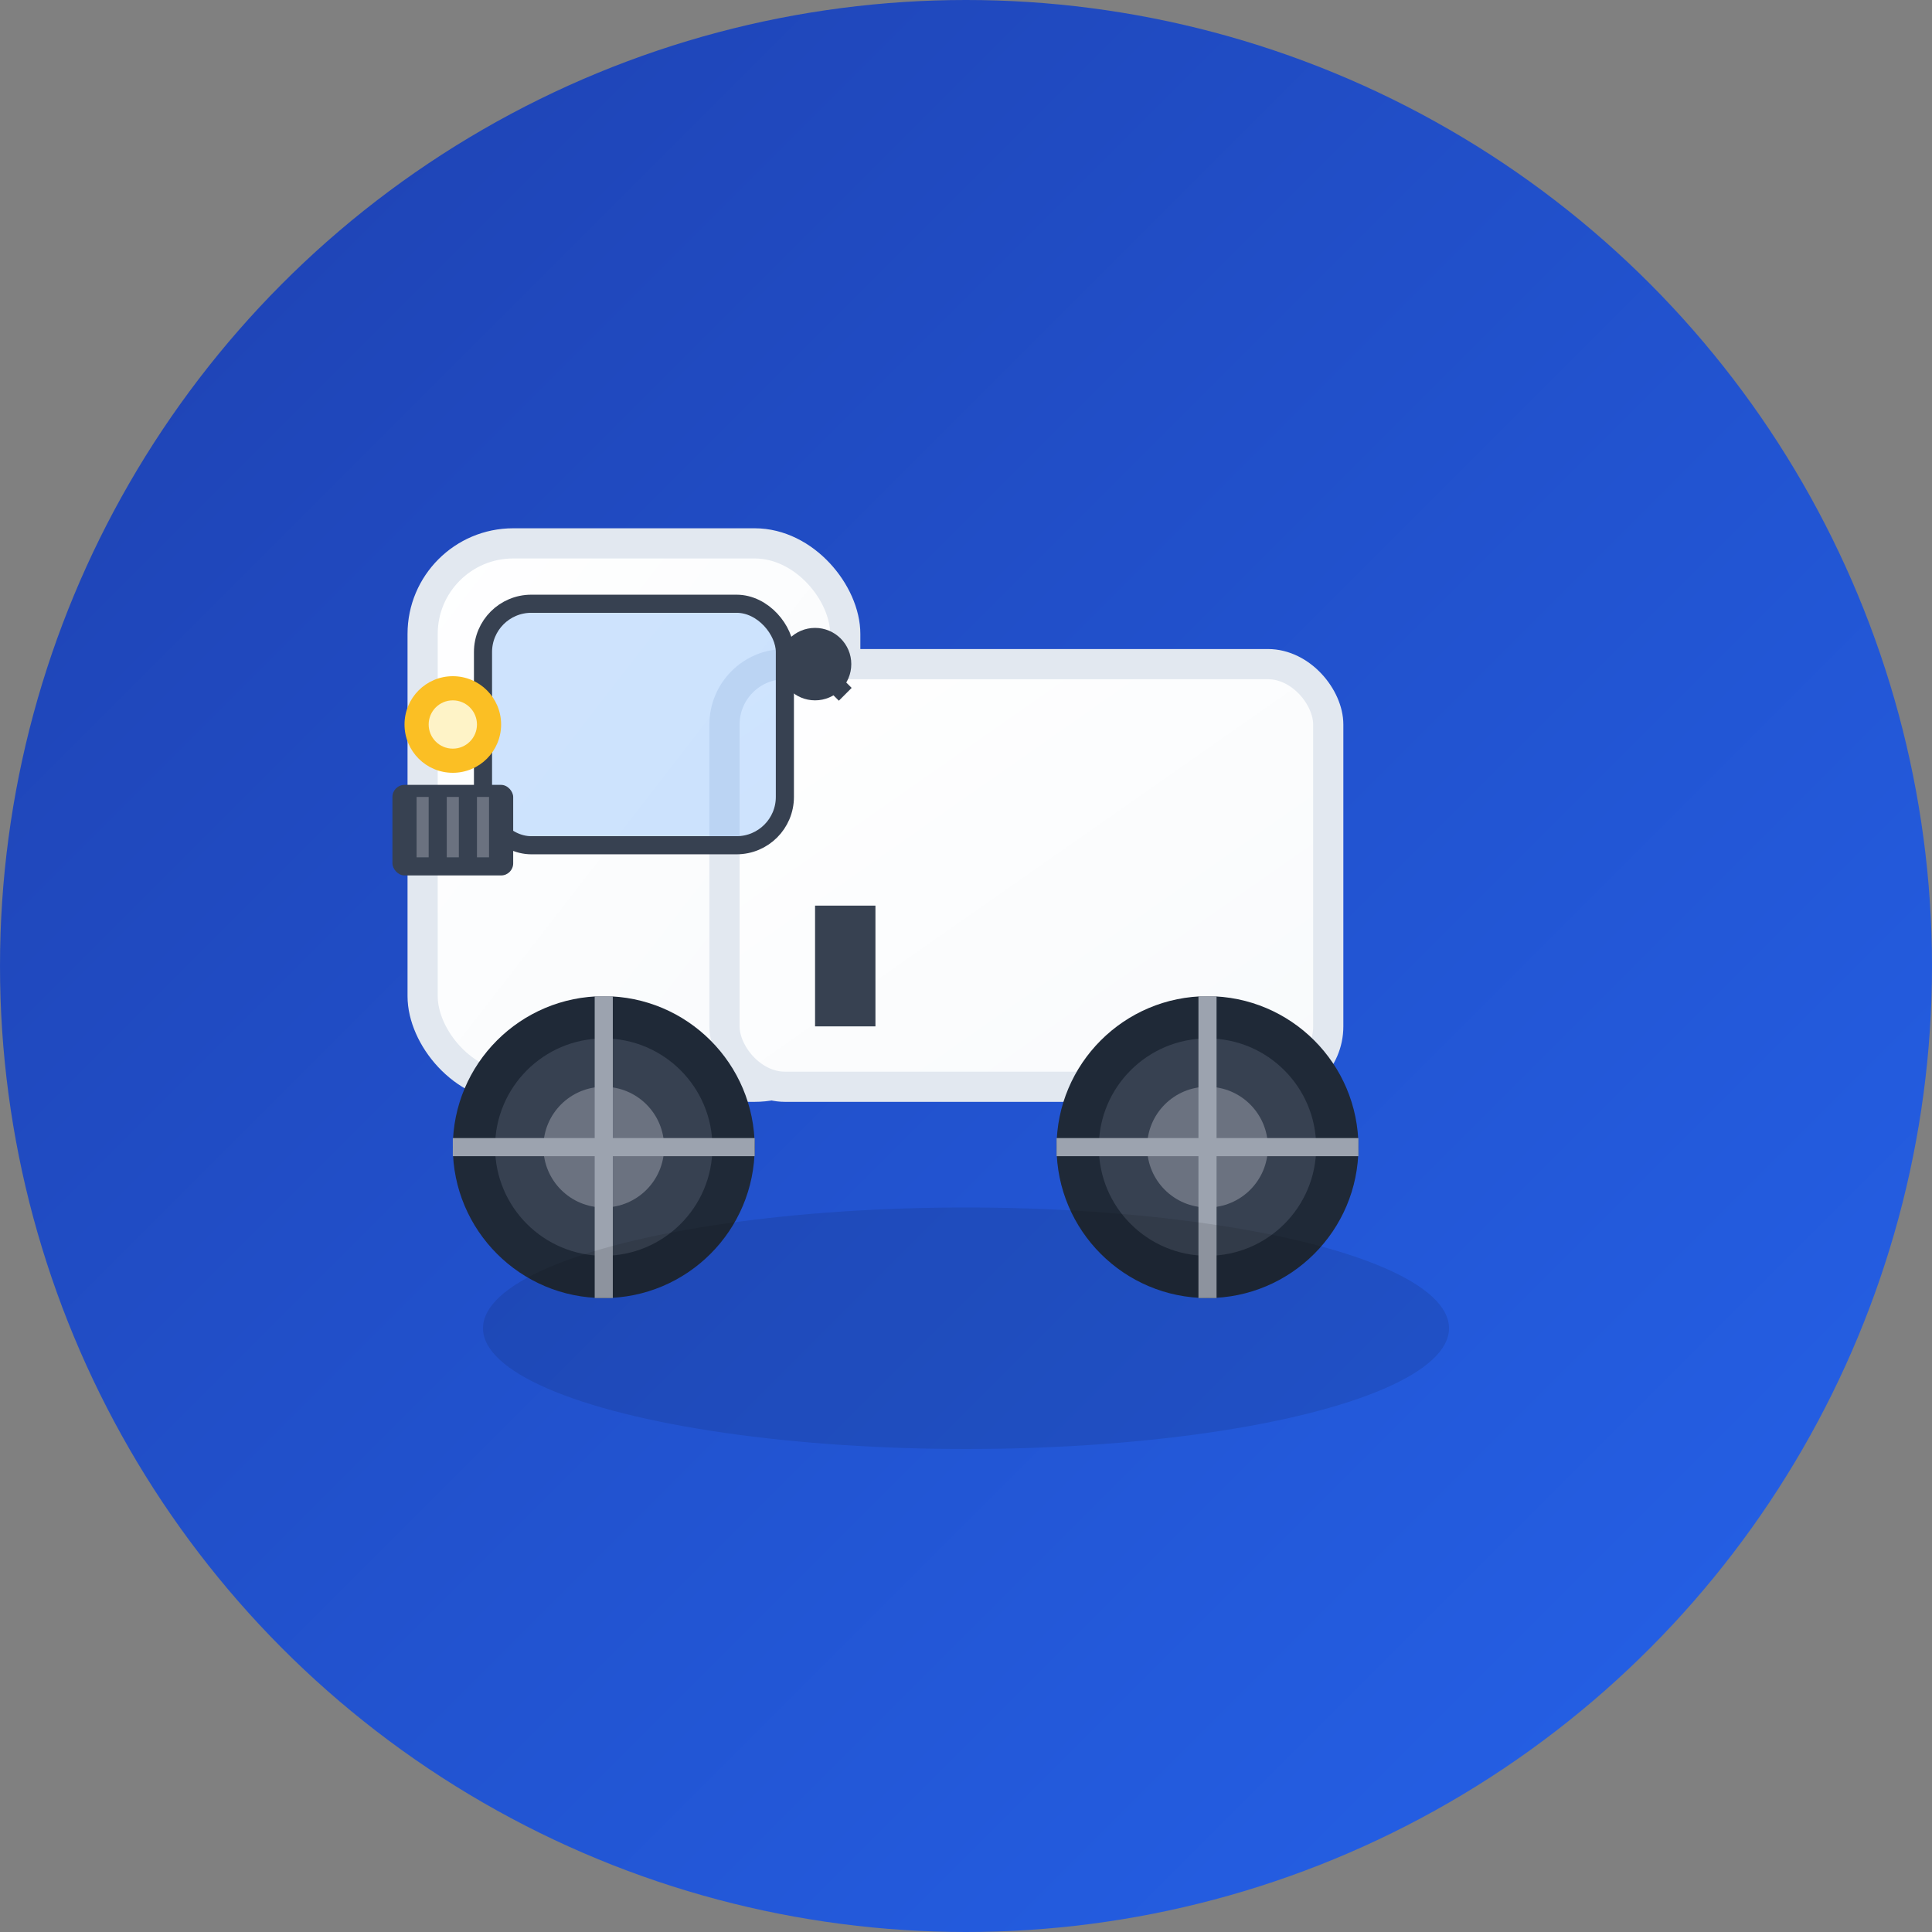 <svg width="32" height="32" viewBox="0 0 32 32" fill="none" xmlns="http://www.w3.org/2000/svg">
  <rect x="0" y="0" width="32" height="32" fill="#808080" stroke="none"/>
  <!-- Background circle with gradient -->
  <defs>
    <linearGradient id="bgGradient" x1="0%" y1="0%" x2="100%" y2="100%">
      <stop offset="0%" style="stop-color:#1e40af;stop-opacity:1" />
      <stop offset="100%" style="stop-color:#2563eb;stop-opacity:1" />
    </linearGradient>
    <linearGradient id="truckGradient" x1="0%" y1="0%" x2="100%" y2="100%">
      <stop offset="0%" style="stop-color:#ffffff;stop-opacity:1" />
      <stop offset="100%" style="stop-color:#f8fafc;stop-opacity:1" />
    </linearGradient>
  </defs>
  
  <circle cx="16" cy="16" r="16" fill="url(#bgGradient)"/>
  
  <!-- Truck cabin with proper proportions -->
  <rect x="7" y="9" width="7" height="9" rx="1.5" fill="url(#truckGradient)" stroke="#e2e8f0" stroke-width="0.5"/>
  
  <!-- Truck trailer -->
  <rect x="12" y="11" width="10" height="7" rx="1" fill="url(#truckGradient)" stroke="#e2e8f0" stroke-width="0.5"/>
  
  <!-- Windshield -->
  <rect x="8" y="10" width="5" height="4" rx="0.8" fill="#60a5fa" opacity="0.3"/>
  
  <!-- Windshield frame -->
  <rect x="8" y="10" width="5" height="4" rx="0.8" fill="none" stroke="#374151" stroke-width="0.3"/>
  
  <!-- Front wheel -->
  <circle cx="10" cy="19" r="2.5" fill="#1f2937"/>
  <circle cx="10" cy="19" r="1.8" fill="#374151"/>
  <circle cx="10" cy="19" r="1" fill="#6b7280"/>
  
  <!-- Rear wheel -->
  <circle cx="20" cy="19" r="2.5" fill="#1f2937"/>
  <circle cx="20" cy="19" r="1.8" fill="#374151"/>
  <circle cx="20" cy="19" r="1" fill="#6b7280"/>
  
  <!-- Wheel spokes -->
  <line x1="10" y1="16.5" x2="10" y2="21.5" stroke="#9ca3af" stroke-width="0.3"/>
  <line x1="7.5" y1="19" x2="12.5" y2="19" stroke="#9ca3af" stroke-width="0.3"/>
  <line x1="20" y1="16.5" x2="20" y2="21.5" stroke="#9ca3af" stroke-width="0.3"/>
  <line x1="17.5" y1="19" x2="22.5" y2="19" stroke="#9ca3af" stroke-width="0.3"/>
  
  <!-- Headlight -->
  <circle cx="7.5" cy="12" r="0.8" fill="#fbbf24"/>
  <circle cx="7.5" cy="12" r="0.4" fill="#fef3c7"/>
  
  <!-- Grill -->
  <rect x="6.5" y="13" width="2" height="1.5" rx="0.2" fill="#374151"/>
  <line x1="7" y1="13.2" x2="7" y2="14.2" stroke="#6b7280" stroke-width="0.2"/>
  <line x1="7.5" y1="13.2" x2="7.5" y2="14.2" stroke="#6b7280" stroke-width="0.2"/>
  <line x1="8" y1="13.2" x2="8" y2="14.2" stroke="#6b7280" stroke-width="0.2"/>
  
  <!-- Side mirror -->
  <circle cx="13.5" cy="11" r="0.6" fill="#374151"/>
  <line x1="13.5" y1="11" x2="14" y2="11.5" stroke="#374151" stroke-width="0.3"/>
  
  <!-- Trailer connection -->
  <rect x="13.5" y="15" width="1" height="2" fill="#374151"/>
  
  <!-- Subtle shadow -->
  <ellipse cx="16" cy="22" rx="8" ry="2" fill="#000000" opacity="0.1"/>
</svg>
